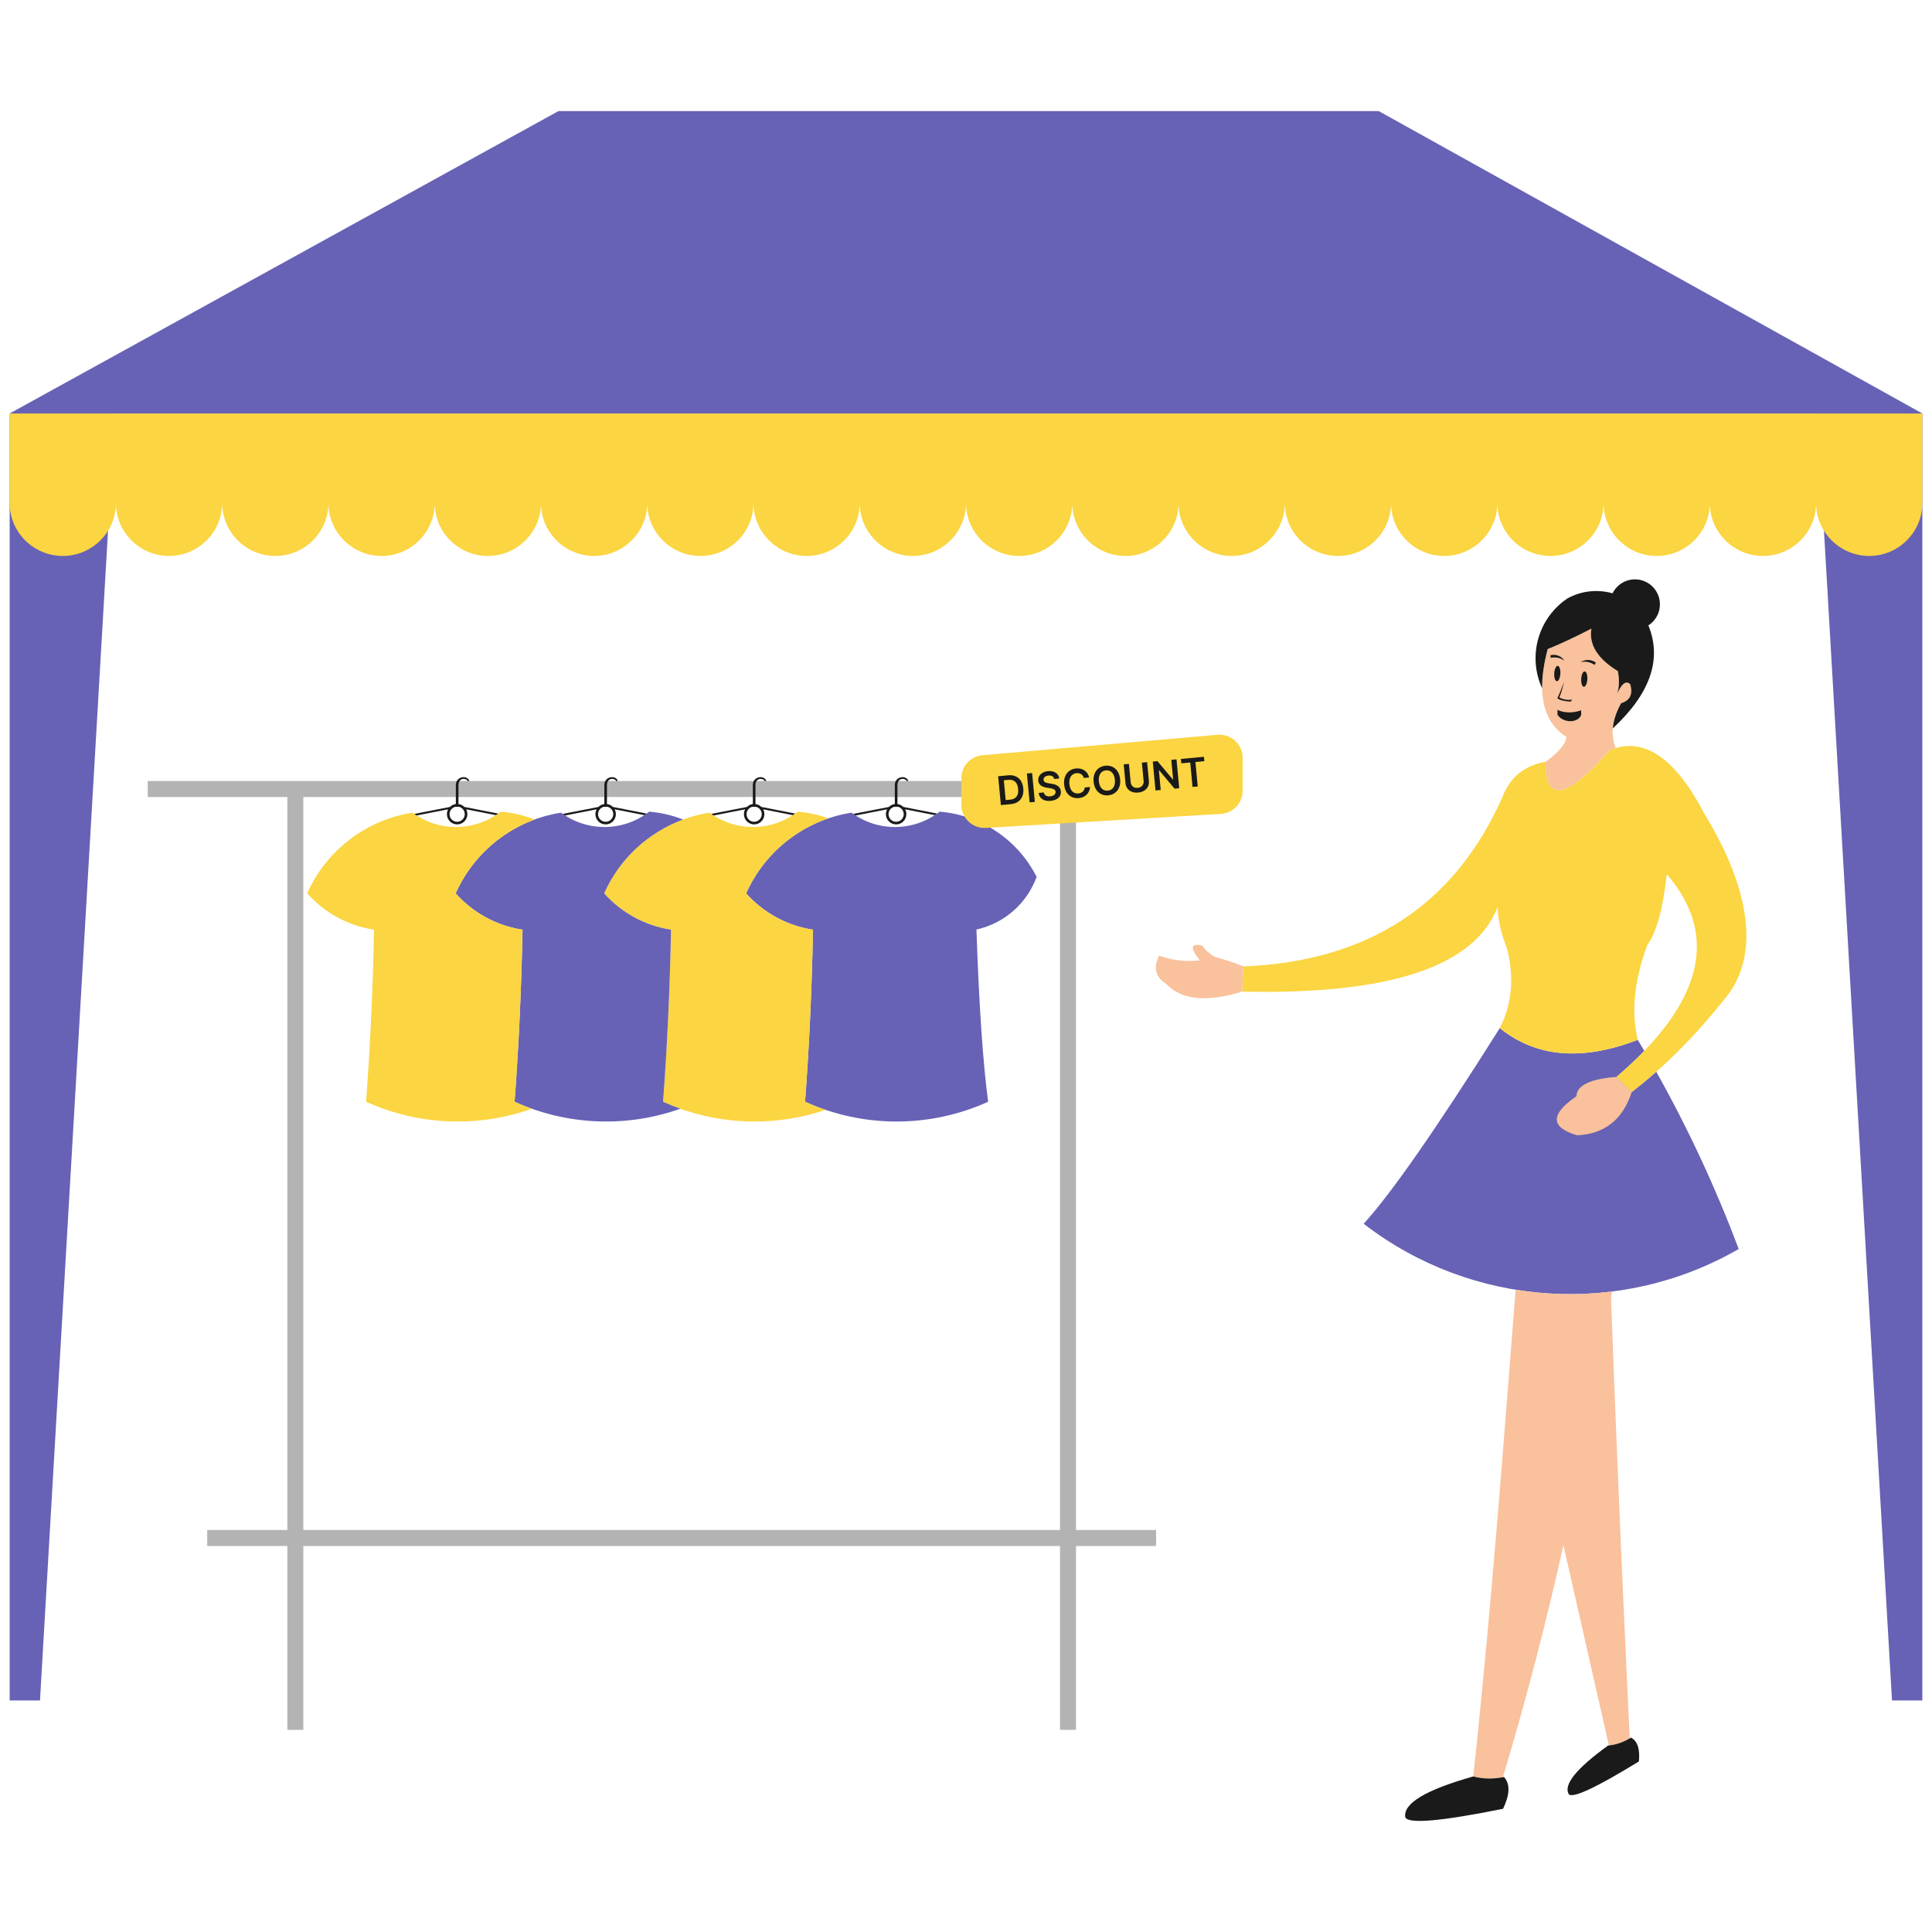 <?xml version="1.0" encoding="utf-8"?>
<svg xmlns="http://www.w3.org/2000/svg" fill="none" height="2500" viewBox="0 0 2500 2500" width="2500">
  <path clip-rule="evenodd" d="M191.166 1010.63H371.811H392.516H1371.66H1392.36H1573.01V1031.33H1392.36V1979.81H1495.99V2000.51H1392.36V2238.43H1371.66V2000.51H392.516V2238.43H371.811V2000.51H268.181V1979.81H371.811V1031.33H191.166V1010.63ZM392.516 1979.81H1371.66V1031.33H392.516V1979.81Z" fill="#B3B3B3" fill-rule="evenodd"/>
  <path clip-rule="evenodd" d="M2249.9 1616.21C2219.96 1536.72 2184.4 1460.26 2143.2 1386.86C2132.33 1396.44 2121.79 1405.08 2111.45 1413.1C2098.34 1400.04 2091.78 1393.5 2091.78 1393.5C2105.03 1382.16 2116.99 1370.94 2127.71 1359.83C2124.91 1355.05 2122.08 1350.28 2119.23 1345.53C2047.25 1373.36 1987.75 1368.3 1940.71 1330.36C1858.96 1460.13 1800.23 1544.52 1764.54 1583.54C1904.77 1691.75 2096.43 1704.65 2249.9 1616.21ZM1101.89 1051.59C1135.88 1076.8 1182.51 1076.27 1215.91 1050.29C1269.57 1054.67 1317.09 1086.63 1341.39 1134.67C1328.78 1169.21 1299.41 1194.91 1263.51 1202.82C1266.86 1301.03 1271.91 1375.31 1278.65 1425.67C1203.37 1459.77 1117.03 1459.77 1041.75 1425.67C1047.1 1354.31 1050.53 1280.1 1052.04 1203.03C1018.59 1197.91 987.987 1181.28 965.498 1156C990.318 1100.32 1041.66 1061.01 1101.89 1051.59Z" fill="#6762B5" fill-rule="evenodd"/>
  <path clip-rule="evenodd" d="M2119.23 1345.53C2047.25 1373.36 1987.75 1368.3 1940.71 1330.36C1956.66 1299.04 1959.69 1264.42 1949.82 1226.54C1942.28 1207.59 1938.29 1189.96 1937.85 1173.67C1908.19 1250.88 1798.04 1287.38 1607.39 1283.15C1608.42 1261.43 1608.95 1250.56 1608.95 1250.56C1770.6 1244.02 1882.36 1170.9 1944.23 1031.19C1953.98 1005.68 1972.57 990.534 2000.03 985.744C1999.46 1039.4 2027.12 1034.38 2083.01 970.649C2126.69 952.693 2167.51 980.148 2205.45 1053.01C2267.05 1153.64 2275.43 1237.15 2234.72 1288.76C2188.03 1347.96 2148.32 1384.48 2111.45 1413.1C2098.34 1400.04 2091.78 1393.5 2091.78 1393.5C2203.51 1297.85 2225.18 1210.43 2156.76 1131.24C2151.9 1176.03 2143.48 1206.64 2131.51 1223.07C2114.68 1268.5 2110.58 1309.32 2119.23 1345.53ZM918.163 1051.59C952.153 1076.8 998.776 1076.27 1032.18 1050.29C1045.96 1051.42 1059.33 1054.36 1072.01 1058.93C1024.96 1074.87 986.095 1109.79 965.498 1156C987.987 1181.28 1018.59 1197.91 1052.04 1203.03C1050.53 1280.1 1047.1 1354.31 1041.75 1425.67C1050.47 1429.62 1059.35 1433.11 1068.34 1436.15C999.773 1459.31 924.581 1455.82 858.018 1425.67C863.371 1354.31 866.805 1280.1 868.31 1203.03C834.868 1197.91 804.258 1181.28 781.773 1156C806.585 1100.32 857.94 1061.01 918.163 1051.59Z" fill="#FBD542" fill-rule="evenodd"/>
  <path clip-rule="evenodd" d="M148.617 535.04H2351.38L2448.26 2200.43H2487.5V535.04L1784.08 143.734H722.648L12.5 535.04V2200.43H51.745L148.617 535.04Z" fill="#6762B5" fill-rule="evenodd"/>
  <path clip-rule="evenodd" d="M726.009 1051.59C759.998 1076.8 806.625 1076.27 840.028 1050.29C855.294 1051.54 870.06 1055.02 883.942 1060.47C838.848 1077.04 801.727 1111.22 781.772 1156C804.257 1181.28 834.867 1197.91 868.308 1203.03C866.803 1280.1 863.369 1354.31 858.017 1425.67C865.375 1429 872.844 1432.01 880.392 1434.69C810.704 1459.44 733.795 1456.44 665.872 1425.67C671.22 1354.31 674.65 1280.1 676.155 1203.03C642.714 1197.91 612.103 1181.28 589.619 1156C614.434 1100.32 665.785 1061.01 726.009 1051.59Z" fill="#6762B5" fill-rule="evenodd"/>
  <path clip-rule="evenodd" d="M12.5 535.04H149.997H287.499H425H562.501H699.999H837.499H975.004H1112.51H1250H1387.5H1525H1662.5H1800H1937.5H2075H2212.5H2350H2487.5V651.03C2487.5 688.648 2456.57 719.419 2418.75 719.419H2418.75C2380.94 719.419 2350 688.648 2350 651.03C2350 688.648 2319.07 719.419 2281.25 719.419H2281.25C2243.43 719.419 2212.5 688.648 2212.5 651.03C2212.5 688.648 2181.57 719.419 2143.75 719.419H2143.74C2105.94 719.419 2075 688.648 2075 651.03C2075 688.648 2044.07 719.419 2006.25 719.419H2006.25C1968.44 719.419 1937.5 688.648 1937.5 651.03C1937.5 688.648 1906.57 719.419 1868.75 719.419C1830.93 719.419 1800 688.648 1800 651.03C1800 688.648 1769.06 719.419 1731.25 719.419H1731.25C1693.43 719.419 1662.5 688.648 1662.5 651.03C1662.5 688.648 1631.56 719.419 1593.76 719.419H1593.75C1555.94 719.419 1525 688.648 1525 651.03C1525 688.648 1494.07 719.419 1456.25 719.419H1456.24C1418.44 719.419 1387.5 688.648 1387.5 651.03C1387.5 688.648 1356.57 719.419 1318.76 719.419H1318.75C1280.93 719.419 1250 688.648 1250 651.03C1250 688.648 1219.07 719.419 1181.25 719.419H1181.25C1143.44 719.419 1112.51 688.648 1112.51 651.03C1112.51 688.648 1081.57 719.419 1043.76 719.419H1043.75C1005.94 719.419 975.004 688.648 975.004 651.03C975.004 688.648 944.065 719.419 906.247 719.419H906.244C868.439 719.419 837.499 688.648 837.499 651.03C837.499 688.648 806.567 719.419 768.751 719.419H768.746C730.938 719.419 699.999 688.648 699.999 651.03C699.999 688.648 669.068 719.419 631.25 719.419C593.432 719.419 562.501 688.648 562.501 651.03C562.501 688.648 531.566 719.419 493.753 719.419H493.749C455.931 719.419 425 688.648 425 651.03C425 688.648 394.065 719.419 356.259 719.419H356.251C318.434 719.419 287.499 688.648 287.499 651.03C287.499 688.648 256.568 719.419 218.75 719.419H218.746C180.932 719.419 149.997 688.648 149.997 651.03C149.997 688.648 119.066 719.419 81.252 719.419H81.249C43.431 719.419 12.5 688.648 12.5 651.03V535.04Z" fill="#FBD542" fill-rule="evenodd"/>
  <path clip-rule="evenodd" d="M533.861 1051.59C567.849 1076.8 614.473 1076.27 647.879 1050.29C663.146 1051.54 677.916 1055.02 691.793 1060.46C646.699 1077.03 609.578 1111.22 589.619 1156C612.103 1181.28 642.714 1197.91 676.156 1203.03C674.651 1280.1 671.221 1354.31 665.872 1425.67C673.231 1429 680.692 1432.01 688.243 1434.69C618.559 1459.44 541.646 1456.44 473.719 1425.67C479.072 1354.31 482.498 1280.1 484.003 1203.03C450.562 1197.91 419.951 1181.28 397.471 1156C422.286 1100.32 473.633 1061.01 533.861 1051.59Z" fill="#FBD542" fill-rule="evenodd"/>
  <path clip-rule="evenodd" d="M2097.67 909.98C2085.99 931.291 2083.7 950.613 2090.78 967.931C2088.2 968.679 2085.61 969.581 2083.01 970.649C2027.12 1034.38 1999.46 1039.4 2000.03 985.744C2017.44 972.968 2026.39 962.226 2026.87 953.521C1995.92 933.711 1987.87 895.848 2002.7 839.921C2019.5 833.074 2038.36 824.256 2059.27 813.455C2055.83 833.993 2067.24 852.329 2093.52 868.463C2096.13 882.18 2095.1 893.602 2090.4 902.714C2097.45 885.207 2103.86 879.497 2109.6 885.586C2113.16 898.377 2109.18 906.511 2097.67 909.98ZM2084.65 1679.21C2095.06 1965.55 2108.14 2234.9 2108.85 2249.47C2100.03 2254.6 2091.05 2257.65 2081.9 2258.62L2023.07 1999.55C2002.37 2092.13 1976.95 2192.54 1944.73 2299.72C1931.16 2302.27 1918.39 2301.93 1906.42 2298.71C1931.41 2066.06 1946.37 1854.97 1961.23 1668.9C2002.43 1675.61 2044.46 1676.4 2086 1671.2L2084.65 1679.21ZM1608.95 1250.56C1597.41 1245.86 1584.96 1241.71 1571.59 1238.12C1564.44 1233.73 1559.14 1228.93 1555.7 1223.73C1540.55 1220.02 1539.51 1226.35 1552.58 1242.7C1534.51 1244.72 1516.94 1242.71 1499.91 1236.66C1492.04 1252.28 1495.21 1264.51 1509.41 1273.36C1528.59 1293.98 1561.25 1297.24 1607.39 1283.15C1608.42 1261.43 1608.95 1250.56 1608.95 1250.56ZM2091.78 1393.5C2057.58 1396.14 2040.3 1404.46 2039.94 1418.47C2005.71 1442.06 2006.04 1458.93 2040.94 1469.09C2076.41 1467.34 2099.91 1448.68 2111.45 1413.1C2098.34 1400.04 2091.78 1393.5 2091.78 1393.5Z" fill="#F9C19C" fill-rule="evenodd"/>
  <path clip-rule="evenodd" d="M1995.51 890.662C1976.44 849.119 1990.3 799.879 2028.24 774.386C2046.6 764.242 2067.59 762.322 2086.64 767.759C2092.17 756.481 2103.92 749.215 2116.87 749.713C2132.1 750.303 2144.85 761.455 2147.45 776.475C2149.71 789.489 2143.81 802.339 2132.99 809.224C2150.85 852.997 2135.53 897.424 2086.98 942.499C2087.85 932.23 2091.42 921.39 2097.67 909.98C2109.18 906.511 2113.16 898.377 2109.6 885.586C2103.86 879.497 2097.45 885.207 2090.4 902.714C2095.1 893.602 2096.13 882.18 2093.52 868.463C2067.24 852.329 2055.83 833.993 2059.27 813.455C2038.36 824.256 2019.5 833.074 2002.7 839.921C1997.66 858.921 1995.26 875.83 1995.51 890.662ZM593.252 1040.42C596.227 1040.8 598.894 1042.17 600.908 1044.19L644.579 1052.74C643.602 1053.44 642.613 1054.11 641.612 1054.77L603.192 1047.24C604.212 1049.11 604.783 1051.26 604.783 1053.54C604.783 1060.85 598.863 1066.77 591.558 1066.77C584.258 1066.77 578.333 1060.85 578.333 1053.54C578.333 1051.26 578.908 1049.11 579.917 1047.24L539.139 1055.23C538.13 1054.58 537.125 1053.91 536.133 1053.22L582.204 1044.19C584.223 1042.17 586.889 1040.8 589.873 1040.42V1016.14C589.654 1004.07 605.143 1002.62 607.285 1010.63C607.285 1010.63 606.532 1010.63 605.014 1010.63C604.028 1006.95 593.252 1005.46 593.252 1016.14V1040.42ZM1161.28 1040.42C1164.26 1040.8 1166.93 1042.17 1168.94 1044.19L1212.61 1052.74C1211.63 1053.44 1210.64 1054.11 1209.64 1054.77L1171.22 1047.24C1172.24 1049.11 1172.81 1051.26 1172.81 1053.54C1172.81 1060.85 1166.89 1066.77 1159.59 1066.77C1152.29 1066.77 1146.36 1060.85 1146.36 1053.54C1146.36 1051.26 1146.94 1049.11 1147.95 1047.24L1107.17 1055.23C1106.16 1054.58 1105.16 1053.91 1104.16 1053.22L1150.24 1044.19C1152.25 1042.17 1154.92 1040.8 1157.9 1040.42V1016.14C1157.68 1004.07 1173.17 1002.62 1175.32 1010.63C1175.32 1010.63 1174.56 1010.63 1173.05 1010.63C1172.06 1006.95 1161.28 1005.46 1161.28 1016.14V1040.42ZM1161.28 1043.84V1044.03H1157.9V1043.84C1153.27 1044.64 1149.74 1048.68 1149.74 1053.54C1149.74 1058.98 1154.15 1063.38 1159.59 1063.38C1165.02 1063.38 1169.44 1058.98 1169.44 1053.54C1169.44 1048.68 1165.91 1044.63 1161.28 1043.84ZM977.557 1040.42C980.533 1040.8 983.192 1042.17 985.213 1044.19L1028.88 1052.74C1027.9 1053.44 1026.91 1054.11 1025.91 1054.77L987.497 1047.24C988.51 1049.11 989.089 1051.26 989.089 1053.54C989.089 1060.85 983.168 1066.77 975.859 1066.77C968.555 1066.77 962.635 1060.85 962.635 1053.54C962.635 1051.26 963.205 1049.11 964.223 1047.24L923.44 1055.23C922.428 1054.58 921.427 1053.91 920.434 1053.22L966.51 1044.19C968.528 1042.17 971.194 1040.8 974.17 1040.42V1016.14C973.959 1004.07 989.448 1002.62 991.588 1010.63C991.588 1010.63 990.833 1010.63 989.319 1010.63C988.334 1006.95 977.557 1005.46 977.557 1016.14V1040.42ZM977.557 1043.84V1044.03H974.17V1043.84C969.54 1044.64 966.013 1048.68 966.013 1053.54C966.013 1058.98 970.424 1063.38 975.859 1063.38C981.299 1063.38 985.707 1058.98 985.707 1053.54C985.707 1048.68 982.187 1044.63 977.557 1043.84ZM785.404 1040.42C788.38 1040.8 791.043 1042.17 793.06 1044.19L836.728 1052.74C835.75 1053.44 834.762 1054.11 833.76 1054.77L795.344 1047.24C796.365 1049.11 796.935 1051.26 796.935 1053.54C796.935 1060.85 791.015 1066.77 783.71 1066.77C776.403 1066.77 770.482 1060.85 770.482 1053.54C770.482 1051.26 771.06 1049.11 772.069 1047.24L731.288 1055.23C730.275 1054.58 729.274 1053.91 728.282 1053.22L774.358 1044.19C776.375 1042.17 779.042 1040.8 782.018 1040.42V1016.14C781.807 1004.07 797.295 1002.62 799.434 1010.63C799.434 1010.63 798.68 1010.63 797.167 1010.63C796.182 1006.95 785.404 1005.46 785.404 1016.14V1040.42ZM785.404 1043.84V1044.03H782.018V1043.84C777.388 1044.64 773.864 1048.68 773.864 1053.54C773.864 1058.98 778.272 1063.38 783.71 1063.38C789.147 1063.38 793.558 1058.98 793.558 1053.54C793.558 1048.68 790.034 1044.63 785.404 1043.84ZM593.252 1043.84V1044.03H589.873V1043.84C585.239 1044.64 581.712 1048.68 581.712 1053.54C581.712 1058.98 586.123 1063.38 591.558 1063.38C596.994 1063.38 601.404 1058.98 601.404 1053.54C601.404 1048.68 597.882 1044.63 593.252 1043.84ZM1946.2 2299.44C1932.08 2302.29 1918.82 2302.05 1906.42 2298.71C1844.83 2316.07 1815.5 2333.67 1818.42 2351.49C1822.22 2360.45 1864.38 2356.81 1944.93 2340.58C1953.84 2322.08 1954.27 2308.37 1946.2 2299.44ZM2110.51 2248.47C2100.82 2254.42 2090.93 2257.83 2080.83 2258.73C2039.89 2288.31 2022.93 2309.31 2029.93 2321.72C2035.17 2327.33 2065.44 2313.19 2120.73 2279.31C2122.32 2263.18 2118.91 2252.91 2110.51 2248.47ZM2015.69 861.624C2017.88 861.749 2019.41 866.289 2019.11 871.768C2018.8 877.25 2016.78 881.597 2014.59 881.476C2012.38 881.359 2010.86 876.811 2011.17 871.329C2011.47 865.846 2013.49 861.503 2015.69 861.624ZM2015.46 924.984C2022.24 935.35 2041.32 936.456 2046.04 925.191L2045.97 919.185C2032.98 923.666 2022.46 921.769 2015.32 918.637L2015.46 924.984ZM2006.7 851.23C2012.88 849.85 2019.38 851.217 2024.46 855.011C2020.53 848.957 2013.18 846.087 2006.18 847.879C2006.53 850.111 2006.7 851.23 2006.7 851.23ZM2063.26 860.365C2058.12 856.65 2051.62 855.359 2045.45 856.817C2051.45 852.821 2059.33 853.087 2065.05 857.482C2063.86 859.406 2063.26 860.365 2063.26 860.365ZM2034.32 905.232C2033.56 906.699 2032.35 907.86 2032.35 907.86C2023.91 907.45 2018.21 905.988 2015.26 903.489C2017.55 898.706 2020.42 891.659 2023.9 882.349C2020.53 896.375 2019.38 898.24 2017.76 902.464C2021.69 904.911 2028.28 906.32 2034.32 905.232ZM2050.59 868.807C2052.78 868.932 2054.31 873.476 2054.01 878.946C2053.7 884.436 2051.67 888.785 2049.49 888.66C2047.3 888.539 2045.77 883.999 2046.07 878.512C2046.37 873.03 2048.39 868.69 2050.59 868.807Z" fill="#1A1A1A" fill-rule="evenodd"/>
  <path d="M1575.4 950.83L1271.4 977.229C1255.9 978.575 1244 991.554 1244 1007.12V1041.38C1244 1058.65 1258.55 1072.36 1275.79 1071.33L1579.79 1053.17C1595.63 1052.22 1608 1039.09 1608 1023.22V980.718C1608 963.125 1592.93 949.309 1575.4 950.83Z" fill="#FBD542"/>
  <path d="M1307.8 1040.59L1295.15 1041.79L1291.62 1004.47L1304.52 1003.25C1308.22 1002.9 1311.48 1003.34 1314.28 1004.59C1317.09 1005.82 1319.35 1007.75 1321.04 1010.4C1322.74 1013.05 1323.77 1016.31 1324.14 1020.18C1324.51 1024.07 1324.1 1027.48 1322.92 1030.41C1321.75 1033.34 1319.88 1035.68 1317.31 1037.43C1314.76 1039.18 1311.59 1040.23 1307.8 1040.59ZM1301.36 1035.3L1306.91 1034.77C1309.51 1034.53 1311.64 1033.85 1313.29 1032.74C1314.93 1031.61 1316.1 1030.06 1316.8 1028.08C1317.49 1026.09 1317.7 1023.67 1317.43 1020.82C1317.16 1017.96 1316.5 1015.63 1315.45 1013.83C1314.39 1012.02 1312.97 1010.73 1311.17 1009.96C1309.38 1009.17 1307.22 1008.9 1304.69 1009.13L1298.93 1009.68L1301.36 1035.3Z" fill="#1A1A1A"/>
  <path d="M1335.56 1000.31L1339.09 1037.63L1332.33 1038.27L1328.8 1000.95L1335.56 1000.31Z" fill="#1A1A1A"/>
  <path d="M1364.13 1007.96C1363.81 1006.38 1362.98 1005.21 1361.63 1004.44C1360.29 1003.68 1358.62 1003.39 1356.62 1003.58C1355.21 1003.71 1354.02 1004.04 1353.05 1004.56C1352.09 1005.08 1351.37 1005.73 1350.9 1006.51C1350.44 1007.29 1350.24 1008.14 1350.32 1009.08C1350.39 1009.86 1350.63 1010.52 1351.04 1011.05C1351.46 1011.59 1352 1012.03 1352.65 1012.37C1353.31 1012.7 1354.03 1012.96 1354.81 1013.16C1355.58 1013.36 1356.36 1013.51 1357.15 1013.62L1360.73 1014.16C1362.17 1014.36 1363.56 1014.67 1364.92 1015.11C1366.28 1015.54 1367.52 1016.14 1368.63 1016.89C1369.76 1017.64 1370.68 1018.59 1371.4 1019.73C1372.12 1020.88 1372.56 1022.26 1372.71 1023.87C1372.92 1026.06 1372.55 1028.04 1371.59 1029.81C1370.62 1031.57 1369.13 1033.01 1367.11 1034.15C1365.09 1035.27 1362.59 1035.97 1359.6 1036.26C1356.7 1036.53 1354.14 1036.32 1351.91 1035.62C1349.7 1034.93 1347.91 1033.77 1346.55 1032.16C1345.19 1030.55 1344.35 1028.51 1344.02 1026.04L1350.67 1025.41C1350.89 1026.7 1351.39 1027.74 1352.18 1028.54C1352.97 1029.33 1353.94 1029.89 1355.11 1030.21C1356.3 1030.53 1357.59 1030.62 1359 1030.49C1360.47 1030.35 1361.74 1030.01 1362.8 1029.46C1363.88 1028.91 1364.69 1028.21 1365.25 1027.36C1365.81 1026.5 1366.04 1025.53 1365.95 1024.46C1365.85 1023.49 1365.48 1022.71 1364.87 1022.14C1364.25 1021.54 1363.41 1021.08 1362.36 1020.75C1361.33 1020.41 1360.12 1020.13 1358.75 1019.92L1354.41 1019.23C1351.26 1018.73 1348.71 1017.76 1346.78 1016.33C1344.85 1014.88 1343.76 1012.82 1343.51 1010.15C1343.3 1007.95 1343.71 1005.97 1344.75 1004.2C1345.79 1002.44 1347.31 1001 1349.28 999.894C1351.26 998.776 1353.56 998.093 1356.17 997.846C1358.82 997.595 1361.18 997.837 1363.26 998.571C1365.35 999.293 1367.04 1000.41 1368.34 1001.93C1369.63 1003.44 1370.4 1005.24 1370.63 1007.34L1364.13 1007.96Z" fill="#1A1A1A"/>
  <path d="M1409.33 1006.03L1402.52 1006.68C1402.22 1005.58 1401.77 1004.62 1401.16 1003.81C1400.56 1002.98 1399.84 1002.3 1399 1001.77C1398.17 1001.24 1397.24 1000.86 1396.21 1000.65C1395.2 1000.43 1394.12 1000.37 1392.98 1000.48C1390.95 1000.67 1389.2 1001.36 1387.73 1002.52C1386.26 1003.68 1385.17 1005.28 1384.47 1007.32C1383.77 1009.35 1383.55 1011.76 1383.82 1014.57C1384.09 1017.42 1384.76 1019.79 1385.83 1021.66C1386.91 1023.52 1388.28 1024.87 1389.93 1025.72C1391.59 1026.55 1393.43 1026.88 1395.44 1026.69C1396.56 1026.58 1397.59 1026.34 1398.53 1025.95C1399.49 1025.56 1400.33 1025.03 1401.05 1024.37C1401.79 1023.71 1402.38 1022.94 1402.83 1022.03C1403.3 1021.13 1403.58 1020.12 1403.69 1019.01L1410.51 1018.4C1410.42 1020.2 1410.02 1021.92 1409.32 1023.55C1408.63 1025.19 1407.66 1026.66 1406.41 1027.98C1405.16 1029.29 1403.66 1030.36 1401.9 1031.2C1400.14 1032.03 1398.15 1032.55 1395.93 1032.76C1392.65 1033.07 1389.65 1032.59 1386.93 1031.32C1384.21 1030.04 1381.97 1028.04 1380.22 1025.31C1378.47 1022.59 1377.4 1019.22 1377.02 1015.21C1376.64 1011.19 1377.06 1007.68 1378.28 1004.69C1379.51 1001.68 1381.33 999.293 1383.77 997.531C1386.2 995.769 1389.04 994.734 1392.3 994.426C1394.37 994.229 1396.33 994.338 1398.17 994.752C1400.01 995.166 1401.69 995.872 1403.19 996.869C1404.69 997.854 1405.97 999.118 1407.02 1000.66C1408.09 1002.19 1408.86 1003.98 1409.33 1006.03Z" fill="#1A1A1A"/>
  <path d="M1449.44 1008.36C1449.82 1012.38 1449.4 1015.89 1448.16 1018.9C1446.94 1021.9 1445.1 1024.28 1442.66 1026.04C1440.23 1027.8 1437.38 1028.84 1434.11 1029.15C1430.84 1029.46 1427.84 1028.98 1425.11 1027.7C1422.39 1026.41 1420.15 1024.42 1418.37 1021.7C1416.6 1018.98 1415.53 1015.61 1415.15 1011.6C1414.77 1007.58 1415.19 1004.07 1416.42 1001.08C1417.65 998.068 1419.48 995.682 1421.92 993.92C1424.36 992.156 1427.22 991.12 1430.48 990.811C1433.75 990.501 1436.74 990.984 1439.46 992.259C1442.19 993.532 1444.44 995.532 1446.21 998.257C1447.98 1000.97 1449.06 1004.34 1449.44 1008.36ZM1442.65 1009C1442.38 1006.17 1441.71 1003.82 1440.64 1001.96C1439.58 1000.09 1438.22 998.731 1436.58 997.882C1434.93 997.021 1433.09 996.686 1431.06 996.878C1429.03 997.07 1427.28 997.744 1425.83 998.9C1424.36 1000.04 1423.28 1001.63 1422.58 1003.67C1421.89 1005.7 1421.68 1008.13 1421.95 1010.96C1422.22 1013.79 1422.88 1016.14 1423.94 1018.01C1425.01 1019.87 1426.37 1021.23 1428.02 1022.09C1429.67 1022.94 1431.51 1023.27 1433.54 1023.08C1435.57 1022.89 1437.31 1022.22 1438.77 1021.08C1440.23 1019.92 1441.31 1018.33 1442 1016.3C1442.7 1014.26 1442.91 1011.83 1442.65 1009Z" fill="#1A1A1A"/>
  <path d="M1477.59 986.866L1484.35 986.226L1486.66 1010.61C1486.91 1013.28 1486.5 1015.69 1485.43 1017.84C1484.37 1019.98 1482.76 1021.74 1480.6 1023.09C1478.43 1024.44 1475.83 1025.25 1472.8 1025.54C1469.75 1025.83 1467.03 1025.52 1464.65 1024.6C1462.27 1023.68 1460.36 1022.26 1458.92 1020.35C1457.48 1018.44 1456.63 1016.15 1456.38 1013.47L1454.07 989.093L1460.83 988.453L1463.08 1012.27C1463.23 1013.82 1463.7 1015.18 1464.5 1016.33C1465.3 1017.47 1466.37 1018.34 1467.68 1018.91C1469 1019.47 1470.51 1019.67 1472.22 1019.51C1473.94 1019.35 1475.39 1018.87 1476.57 1018.07C1477.77 1017.26 1478.65 1016.21 1479.22 1014.93C1479.78 1013.65 1479.99 1012.24 1479.85 1010.68L1477.59 986.866Z" fill="#1A1A1A"/>
  <path d="M1522.37 982.628L1525.9 1019.94L1519.88 1020.51L1499.9 996.76L1499.59 996.789L1501.99 1022.21L1495.23 1022.85L1491.7 985.531L1497.75 984.958L1517.72 1008.73L1518.05 1008.7L1515.64 983.264L1522.37 982.628Z" fill="#1A1A1A"/>
  <path d="M1528.63 987.753L1528.09 982.086L1557.86 979.267L1558.4 984.934L1546.87 986.026L1549.86 1017.68L1543.16 1018.31L1540.16 986.661L1528.63 987.753Z" fill="#1A1A1A"/>
</svg>
